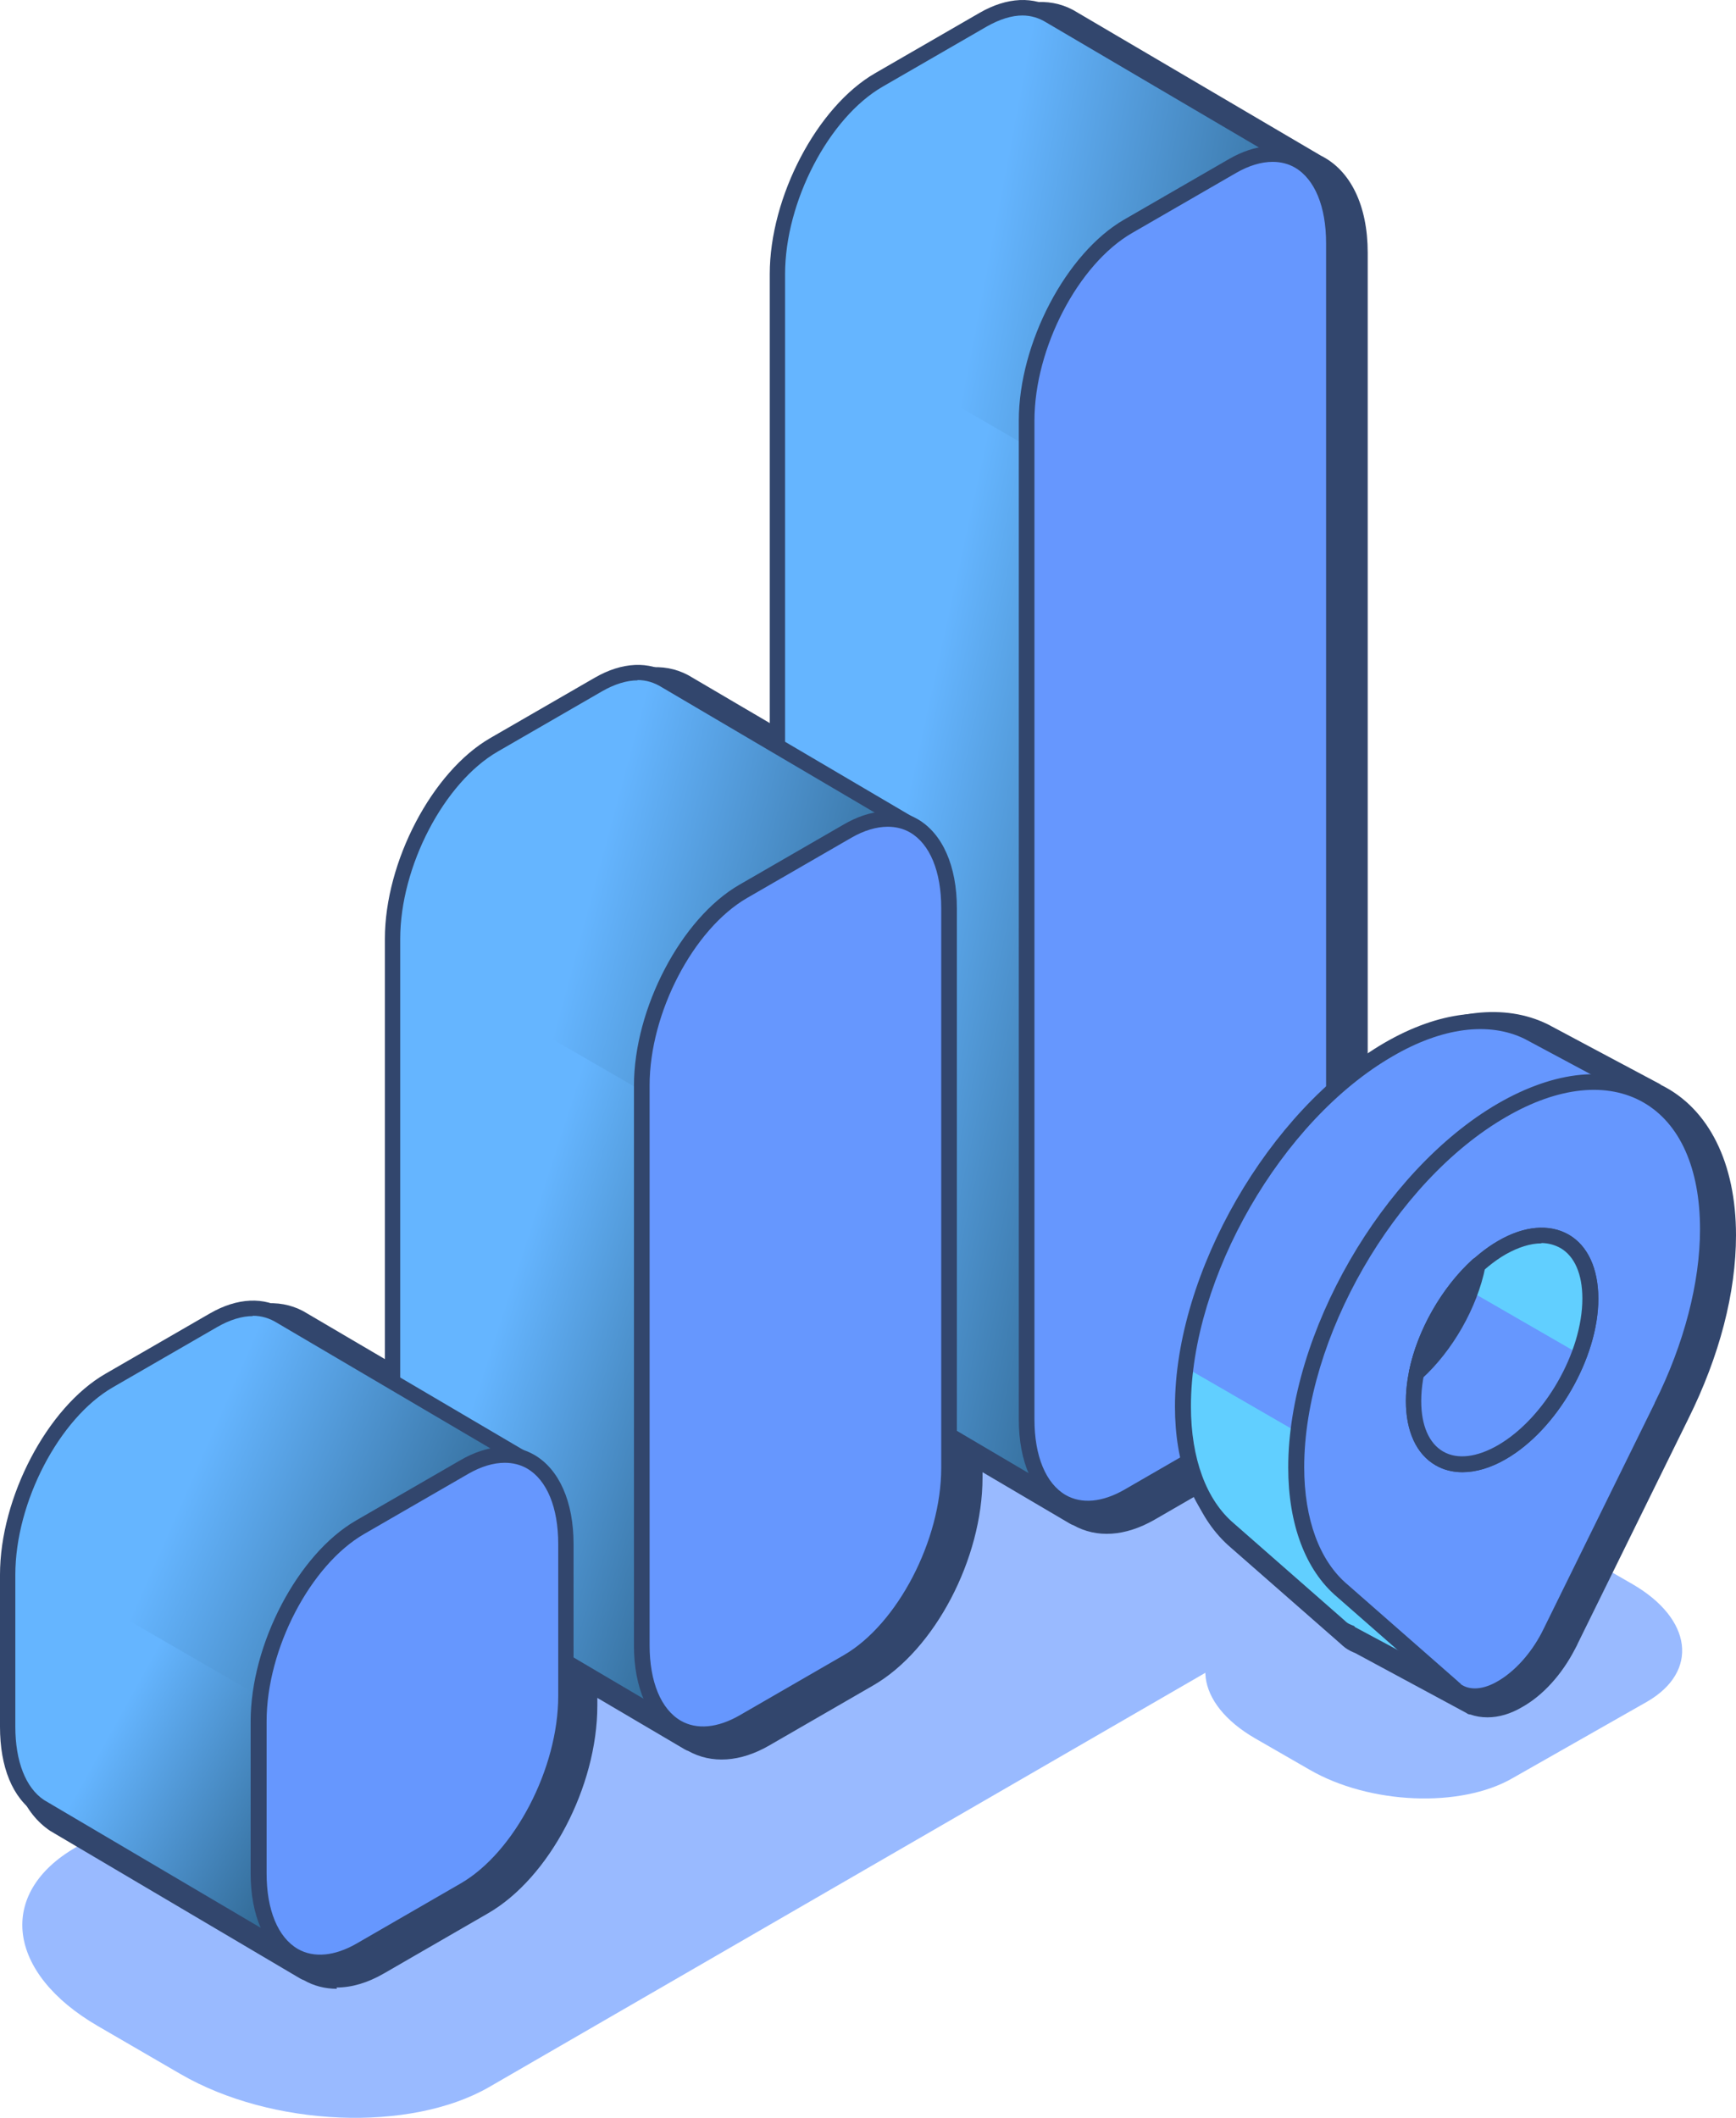 <svg width="164" height="200" viewBox="0 0 164 200" fill="none" xmlns="http://www.w3.org/2000/svg">
<path d="M122.468 153L46.232 197.079C38.753 201.401 25.688 200.868 17.056 195.866L9.252 191.336C0.621 186.333 -0.325 178.784 7.154 174.462L83.389 130.383C90.868 126.061 103.934 126.594 112.565 131.597L120.369 136.126C129.001 141.129 129.947 148.678 122.468 153Z" fill="#99BAFF"/>
<path d="M155.605 160.697L142.894 167.92C137.987 170.762 129.385 170.407 123.71 167.121L118.566 164.161C112.891 160.875 112.27 155.901 117.177 153.059L129.888 145.836C134.795 142.994 143.397 143.349 149.072 146.635L154.216 149.596C159.891 152.882 160.512 157.855 155.605 160.697Z" fill="#99BAFF"/>
<path d="M123.858 15.996L101.008 2.526C99.294 1.431 97.047 1.431 94.564 2.882L84.72 8.565C79.429 11.615 75.143 19.844 75.143 26.89V71.502L64.649 65.345C62.934 64.249 60.688 64.249 58.205 65.7L48.361 71.384C43.07 74.433 38.784 82.662 38.784 89.708V131.537L28.29 125.38C26.576 124.285 24.329 124.285 21.846 125.735L12.002 131.419C6.711 134.468 2.425 142.698 2.425 149.744V164.101C2.425 167.772 3.607 170.407 5.47 171.65L29.088 185.593C30.803 186.659 33.049 186.659 35.532 185.208L45.376 179.524C50.667 176.475 54.953 168.246 54.953 161.2V157.914L65.418 164.072C67.132 165.137 69.379 165.137 71.862 163.687L81.705 158.003C86.996 154.954 91.283 146.724 91.283 139.678V136.6L101.747 142.757C103.462 143.823 105.708 143.823 108.191 142.372L118.035 136.688C123.326 133.639 127.612 125.41 127.612 118.364V23.959C127.612 19.785 126.075 16.973 123.769 15.996H123.858Z" fill="#32466D"/>
<path d="M31.837 187.813C30.713 187.813 29.649 187.547 28.674 186.985C28.555 186.955 28.467 186.896 28.349 186.837L4.73 172.893C2.276 171.236 0.946 168.127 0.946 164.072V149.714C0.946 142.047 5.469 133.432 11.263 130.087L21.106 124.403C23.974 122.745 26.811 122.627 29.088 124.078L37.305 128.903V89.649C37.305 81.982 41.828 73.367 47.622 70.022L57.465 64.338C60.333 62.68 63.17 62.562 65.447 64.013L73.664 68.838V26.831C73.664 19.163 78.187 10.549 83.981 7.204L93.824 1.52C96.692 -0.138 99.53 -0.256 101.806 1.194L124.626 14.605C124.626 14.605 124.715 14.664 124.774 14.693C127.582 16.085 129.208 19.4 129.208 23.87V118.216C129.208 125.883 124.685 134.498 118.892 137.843L109.048 143.527C106.299 145.096 103.609 145.274 101.392 144.03C101.274 144.001 101.185 143.941 101.067 143.882L92.819 139.027V139.53C92.819 147.198 88.297 155.812 82.503 159.157L72.659 164.841C69.94 166.41 67.22 166.588 65.003 165.345C64.885 165.315 64.796 165.256 64.678 165.197L56.431 160.342V161.052C56.431 168.719 51.908 177.334 46.114 180.679L36.271 186.363C34.734 187.251 33.226 187.695 31.778 187.695L31.837 187.813ZM29.561 184.113C29.561 184.113 29.827 184.202 29.945 184.291C31.6 185.356 33.522 184.675 34.852 183.906L44.695 178.222C49.573 175.41 53.534 167.742 53.534 161.17V157.885C53.534 157.352 53.83 156.848 54.273 156.612C54.746 156.345 55.307 156.345 55.751 156.612L65.92 162.591C65.92 162.591 66.156 162.68 66.274 162.769C67.93 163.835 69.851 163.154 71.181 162.384L81.025 156.7C85.902 153.888 89.863 146.221 89.863 139.649V136.57C89.863 136.037 90.159 135.534 90.602 135.297C91.075 135.031 91.637 135.031 92.08 135.297L102.249 141.277C102.249 141.277 102.486 141.366 102.604 141.455C104.259 142.52 106.181 141.84 107.511 141.07L117.354 135.386C122.232 132.574 126.193 124.906 126.193 118.335V23.959C126.193 20.614 125.099 18.127 123.237 17.358C123.089 17.299 122.941 17.21 122.823 17.091L100.209 3.799C98.495 2.704 96.573 3.385 95.273 4.155L85.429 9.838C80.552 12.651 76.591 20.318 76.591 26.89V71.472C76.591 72.005 76.295 72.479 75.852 72.746C75.408 73.012 74.817 73.012 74.374 72.746L63.88 66.588C62.166 65.493 60.244 66.174 58.943 66.943L49.1 72.627C44.222 75.439 40.261 83.107 40.261 89.678V131.508C40.261 132.041 39.966 132.514 39.522 132.781C39.079 133.047 38.488 133.047 38.044 132.781L27.55 126.623C25.836 125.528 23.915 126.209 22.614 126.979L12.77 132.663C7.893 135.475 3.932 143.142 3.932 149.714V164.072C3.932 167.062 4.789 169.371 6.326 170.407L29.561 184.113Z" fill="#32466D"/>
<path d="M99.292 1.49C97.577 0.395 95.331 0.395 92.848 1.845L83.004 7.529C77.713 10.579 73.427 18.808 73.427 25.883V120.229C73.427 123.9 74.609 126.535 76.472 127.778L100.09 141.721L111.471 126.209L122.142 14.96L99.292 1.52V1.49Z" fill="#FFE36C"/>
<path d="M99.292 1.52C97.577 0.425 95.331 0.425 92.848 1.875L83.004 7.559C77.713 10.608 73.427 18.838 73.427 25.884V120.229C73.427 123.9 74.609 126.535 76.472 127.778L100.09 141.721L111.471 126.209L122.142 14.96L99.292 1.52Z" fill="url(#paint0_linear_372_871)"/>
<path d="M73.456 28.489V120.229C73.456 123.9 74.638 126.535 76.501 127.778L100.119 141.721L111.5 126.209L118.388 54.48L73.456 28.489Z" fill="url(#paint1_linear_372_871)"/>
<path d="M100.12 142.432C100.12 142.432 99.854 142.402 99.736 142.343L76.117 128.4C73.9 126.92 72.718 124.018 72.718 120.2V25.884C72.718 18.601 77.181 10.075 82.68 6.908L92.523 1.224C95.124 -0.286 97.696 -0.404 99.706 0.898L122.556 14.338C122.793 14.486 122.941 14.753 122.911 15.049L112.24 126.298C112.24 126.298 112.181 126.564 112.092 126.653L100.711 142.165C100.563 142.372 100.357 142.461 100.12 142.461V142.432ZM96.602 1.461C95.568 1.461 94.445 1.816 93.233 2.497L83.389 8.181C78.305 11.111 74.166 19.045 74.166 25.884V120.229C74.166 123.486 75.171 126.002 76.886 127.156L99.884 140.715L110.762 125.913L121.344 15.345L98.879 2.142C98.169 1.698 97.4 1.461 96.573 1.461H96.602Z" fill="#32466D"/>
<path d="M116.407 135.623L106.564 141.307C101.273 144.356 96.986 141.129 96.986 134.054V39.708C96.986 32.633 101.273 24.433 106.564 21.384L116.407 15.7C121.699 12.651 125.985 15.878 125.985 22.953V117.299C125.985 124.374 121.699 132.574 116.407 135.623Z" fill="#FCCB2B"/>
<path d="M116.407 135.623L106.564 141.307C101.273 144.356 96.986 141.129 96.986 134.054V39.708C96.986 32.633 101.273 24.433 106.564 21.384L116.407 15.7C121.699 12.651 125.985 15.878 125.985 22.953V117.299C125.985 124.374 121.699 132.574 116.407 135.623Z" fill="#6697FE"/>
<path d="M102.78 143.201C101.775 143.201 100.799 142.964 99.942 142.461C97.607 141.099 96.247 138.05 96.247 134.054V39.708C96.247 32.426 100.711 23.9 106.209 20.732L116.052 15.049C118.595 13.568 121.078 13.391 123.058 14.545C125.393 15.907 126.753 18.956 126.753 22.953V117.298C126.753 124.581 122.29 133.107 116.791 136.274L106.948 141.958C105.499 142.787 104.081 143.201 102.78 143.201ZM120.22 15.285C119.156 15.285 117.974 15.641 116.791 16.322L106.948 22.005C101.864 24.936 97.725 32.87 97.725 39.708V134.054C97.725 137.488 98.789 140.093 100.681 141.188C102.189 142.047 104.14 141.869 106.209 140.685L116.052 135.001C121.137 132.07 125.275 124.137 125.275 117.298V22.953C125.275 19.519 124.211 16.914 122.319 15.818C121.698 15.463 120.989 15.285 120.22 15.285Z" fill="#32466D"/>
<path d="M62.934 64.309C61.22 63.213 58.973 63.213 56.49 64.664L46.647 70.348C41.355 73.397 37.069 81.626 37.069 88.672V141.544C37.069 145.214 38.252 147.849 40.114 149.092L63.732 163.036L75.113 147.523L85.784 77.749L62.934 64.309Z" fill="#FFE36C"/>
<path d="M62.934 64.309C61.22 63.213 58.973 63.213 56.49 64.664L46.647 70.348C41.355 73.397 37.069 81.626 37.069 88.672V141.544C37.069 145.214 38.252 147.849 40.114 149.092L63.732 163.036L75.113 147.523L85.784 77.749L62.934 64.309Z" fill="url(#paint2_linear_372_871)"/>
<path d="M37.099 89.383V141.129C37.099 144.8 38.281 147.435 40.143 148.678L63.762 162.621L75.143 147.109L80.168 114.309L37.099 89.412V89.383Z" fill="url(#paint3_linear_372_871)"/>
<path d="M63.762 163.776C63.762 163.776 63.496 163.746 63.377 163.687L39.759 149.744C37.542 148.264 36.359 145.362 36.359 141.544V88.672C36.359 81.39 40.823 72.864 46.321 69.696L56.165 64.013C58.766 62.503 61.338 62.384 63.348 63.687L86.198 77.127C86.464 77.275 86.612 77.571 86.553 77.867L75.881 147.642C75.881 147.642 75.822 147.879 75.734 147.968L64.353 163.48C64.205 163.687 63.998 163.776 63.762 163.776ZM60.244 64.249C59.209 64.249 58.057 64.605 56.874 65.285L47.031 70.969C41.946 73.9 37.808 81.834 37.808 88.672V141.544C37.808 144.8 38.783 147.316 40.527 148.471L63.525 162.029L74.403 147.198L84.956 78.104L62.52 64.901C61.811 64.457 61.042 64.22 60.215 64.22L60.244 64.249Z" fill="#32466D"/>
<path d="M80.079 156.967L70.236 162.651C64.944 165.7 60.658 162.473 60.658 155.398V102.526C60.658 95.451 64.944 87.251 70.236 84.202L80.079 78.518C85.371 75.469 89.657 78.696 89.657 85.771V138.642C89.657 145.718 85.371 153.918 80.079 156.967Z" fill="#FCCB2B"/>
<path d="M80.079 156.967L70.236 162.651C64.944 165.7 60.658 162.473 60.658 155.398V102.526C60.658 95.451 64.944 87.251 70.236 84.202L80.079 78.518C85.371 75.469 89.657 78.696 89.657 85.771V138.642C89.657 145.718 85.371 153.918 80.079 156.967Z" fill="#6697FE"/>
<path d="M66.422 164.545C65.417 164.545 64.442 164.309 63.585 163.805C61.249 162.444 59.89 159.394 59.89 155.398V102.527C59.89 95.244 64.353 86.718 69.851 83.551L79.695 77.867C82.237 76.387 84.72 76.209 86.701 77.364C89.036 78.725 90.396 81.775 90.396 85.771V138.643C90.396 145.925 85.932 154.451 80.434 157.618L70.59 163.302C69.142 164.131 67.723 164.545 66.422 164.545ZM83.863 78.074C82.799 78.074 81.616 78.429 80.434 79.11L70.59 84.794C65.506 87.725 61.368 95.659 61.368 102.497V155.368C61.368 158.802 62.432 161.407 64.324 162.503C65.831 163.361 67.782 163.184 69.851 162L79.695 156.316C84.779 153.385 88.918 145.451 88.918 138.613V85.741C88.918 82.308 87.854 79.702 85.962 78.607C85.341 78.252 84.632 78.074 83.863 78.074Z" fill="#32466D"/>
<path d="M26.604 124.344C24.89 123.248 22.643 123.248 20.16 124.699L10.317 130.383C5.025 133.432 0.739 141.662 0.739 148.737V163.094C0.739 166.765 1.922 169.4 3.784 170.643L27.403 184.586L38.783 169.074L49.455 137.813L26.604 124.373V124.344Z" fill="#FFE36C"/>
<path d="M26.604 124.344C24.89 123.248 22.643 123.248 20.16 124.699L10.317 130.383C5.025 133.432 0.739 141.662 0.739 148.737V163.094C0.739 166.765 1.922 169.4 3.784 170.643L27.403 184.586L38.783 169.074L49.455 137.813L26.604 124.373V124.344Z" fill="url(#paint4_linear_372_871)"/>
<path d="M0.887 146.517C0.798 147.227 0.739 147.938 0.739 148.619V162.976C0.739 166.647 1.922 169.282 3.784 170.525L27.403 184.468L38.783 168.956L38.931 168.512L0.887 146.517Z" fill="url(#paint5_linear_372_871)"/>
<path d="M27.402 185.297C27.402 185.297 27.136 185.268 27.018 185.208L3.399 171.265C1.182 169.785 0 166.884 0 163.065V148.708C0 141.425 4.464 132.899 9.962 129.732L19.805 124.048C22.407 122.538 24.978 122.42 26.988 123.722L49.839 137.162C50.134 137.34 50.282 137.695 50.164 138.05L39.492 169.311C39.492 169.311 39.433 169.459 39.374 169.519L27.994 185.031C27.846 185.238 27.639 185.327 27.402 185.327V185.297ZM23.885 124.285C22.85 124.285 21.697 124.64 20.515 125.321L10.671 131.005C5.587 133.935 1.448 141.869 1.448 148.708V163.065C1.448 166.321 2.424 168.838 4.168 169.992L27.166 183.551L38.103 168.66L48.538 138.08L26.19 124.936C25.481 124.492 24.712 124.255 23.885 124.255V124.285Z" fill="#32466D"/>
<path d="M43.72 178.488L33.876 184.172C28.585 187.221 24.299 183.994 24.299 176.919V162.562C24.299 155.486 28.585 147.286 33.876 144.237L43.72 138.553C49.011 135.504 53.297 138.731 53.297 145.806V160.164C53.297 167.239 49.011 175.439 43.72 178.488Z" fill="#FCCB2B"/>
<path d="M43.868 178.488L34.024 184.172C28.733 187.221 24.447 183.994 24.447 176.919V162.562C24.447 155.486 28.733 147.286 34.024 144.237L43.868 138.553C49.159 135.504 53.445 138.731 53.445 145.806V160.164C53.445 167.239 49.159 175.439 43.868 178.488Z" fill="#6697FE"/>
<path d="M30.211 186.067C29.206 186.067 28.23 185.83 27.373 185.327C25.038 183.965 23.678 180.916 23.678 176.92V162.562C23.678 155.279 28.142 146.754 33.64 143.586L43.483 137.902C46.026 136.422 48.508 136.245 50.489 137.399C52.824 138.761 54.184 141.81 54.184 145.806V160.164C54.184 167.446 49.721 175.972 44.222 179.14L34.379 184.824C32.93 185.652 31.511 186.067 30.211 186.067ZM47.681 138.139C46.617 138.139 45.434 138.494 44.252 139.175L34.408 144.859C29.324 147.79 25.186 155.724 25.186 162.562V176.92C25.186 180.353 26.25 182.959 28.142 184.054C29.649 184.912 31.6 184.735 33.669 183.551L43.513 177.867C48.597 174.936 52.736 167.002 52.736 160.164V145.806C52.736 142.372 51.672 139.767 49.78 138.672C49.159 138.317 48.449 138.139 47.681 138.139Z" fill="#32466D"/>
<path d="M162.493 116.647C162.493 110.045 160.01 105.546 156.108 103.71L145.555 98.056C142.097 96.339 137.456 96.724 132.372 99.684C121.641 105.901 112.921 120.999 112.921 133.402C112.921 138.761 114.547 142.757 117.266 145.037L127.701 154.184C127.79 154.273 127.878 154.362 127.967 154.421C128.204 154.598 128.44 154.717 128.706 154.806L139.2 160.46C140.235 160.904 141.535 160.786 143.013 159.927C144.757 158.921 146.353 157.085 147.418 155.072C147.506 154.894 147.595 154.717 147.684 154.539L158.118 133.343C160.838 127.896 162.464 122.035 162.464 116.677L162.493 116.647Z" fill="#32466D"/>
<path d="M140.5 162.177C139.938 162.177 139.406 162.088 138.904 161.911C138.756 161.911 138.638 161.851 138.52 161.763L128.026 156.108C127.73 155.99 127.405 155.842 127.08 155.605C126.932 155.487 126.784 155.368 126.666 155.25L116.29 146.162C113.127 143.468 111.442 139.057 111.442 133.403C111.442 120.525 120.488 104.836 131.632 98.412C136.953 95.333 142.155 94.741 146.205 96.724L156.817 102.378C156.817 102.378 156.906 102.438 156.936 102.467C161.429 104.687 164 109.838 164 116.647C164 122.094 162.434 128.074 159.507 133.965L149.073 155.161C149.013 155.309 148.925 155.487 148.806 155.694C148.806 155.694 148.806 155.753 148.777 155.753C147.535 158.151 145.762 160.105 143.811 161.2C142.717 161.851 141.594 162.177 140.53 162.177H140.5ZM139.672 159.01C139.672 159.01 139.761 159.039 139.82 159.069C140.47 159.365 141.328 159.187 142.303 158.625C143.752 157.796 145.141 156.227 146.117 154.362C146.205 154.184 146.294 154.036 146.353 153.888L156.817 132.633C159.507 127.216 161.015 121.532 161.015 116.618C161.015 110.904 159.005 106.671 155.458 105.013C155.369 104.984 155.28 104.924 155.221 104.865L144.845 99.3C141.742 97.76 137.544 98.323 133.08 100.898C122.764 106.849 114.369 121.413 114.369 133.343C114.369 138.05 115.729 141.78 118.182 143.853L128.617 153C128.883 153.237 129.06 153.296 129.179 153.355C129.297 153.414 129.415 153.474 129.533 153.533L139.672 158.98V159.01Z" fill="#32466D"/>
<path d="M154.926 103.148L144.373 97.494C140.914 95.777 136.273 96.162 131.189 99.122C120.459 105.339 111.738 120.436 111.738 132.84C111.738 138.198 113.364 142.195 116.084 144.474L126.518 153.622C126.607 153.711 126.696 153.799 126.784 153.859C127.021 154.036 127.257 154.155 127.523 154.243L138.017 159.898L144.107 149.152L158.65 114.486L154.896 103.119L154.926 103.148Z" fill="#92E0FF"/>
<path d="M154.926 103.148L144.373 97.494C140.914 95.777 136.273 96.162 131.189 99.122C120.459 105.339 111.738 120.436 111.738 132.84C111.738 138.198 113.364 142.195 116.084 144.474L126.518 153.622C126.607 153.711 126.696 153.799 126.784 153.859C127.021 154.036 127.257 154.155 127.523 154.243L138.017 159.898L144.107 149.152L158.65 114.486L154.896 103.119L154.926 103.148Z" fill="#6697FE"/>
<path d="M112.004 129.11C111.857 130.354 111.738 131.567 111.738 132.781C111.738 138.139 113.364 142.136 116.084 144.415L126.518 153.563C126.607 153.651 126.696 153.74 126.784 153.799C127.021 153.977 127.257 154.096 127.523 154.184L138.017 159.839L144.107 149.093L144.58 147.968L111.945 129.11H112.004Z" fill="#61CFFF"/>
<path d="M138.047 160.638C138.047 160.638 137.81 160.638 137.692 160.549L127.198 154.895C127.198 154.895 127.198 154.895 127.168 154.895C126.932 154.806 126.607 154.658 126.341 154.451C126.341 154.451 126.341 154.451 126.282 154.421C126.163 154.332 126.075 154.243 125.986 154.154L115.581 145.037C112.625 142.52 110.999 138.198 110.999 132.84C110.999 120.2 119.897 104.806 130.804 98.471C135.918 95.51 140.855 94.918 144.698 96.813L155.28 102.467C155.458 102.556 155.576 102.704 155.635 102.882L159.389 114.249C159.448 114.427 159.448 114.604 159.389 114.782L144.845 149.448L138.726 160.282C138.579 160.519 138.342 160.667 138.076 160.667L138.047 160.638ZM127.996 153.651L137.781 158.891L143.515 148.767L157.911 114.427L154.334 103.622L144.047 98.115C140.677 96.458 136.243 97.02 131.573 99.744C121.049 105.812 112.507 120.673 112.507 132.81C112.507 137.725 113.955 141.662 116.586 143.882L127.021 153.03C127.021 153.03 127.168 153.178 127.257 153.237C127.405 153.355 127.612 153.414 127.789 153.503C127.848 153.503 127.937 153.562 127.996 153.622V153.651Z" fill="#32466D"/>
<path d="M161.34 116.085C161.34 103.681 152.649 98.648 141.889 104.835C131.159 111.052 122.439 126.15 122.439 138.554C122.439 143.912 124.065 147.908 126.784 150.188L137.219 159.335C137.308 159.424 137.396 159.513 137.485 159.572C138.549 160.371 140.116 160.371 141.889 159.365C143.633 158.358 145.23 156.523 146.294 154.51C146.382 154.332 146.471 154.154 146.56 153.947L156.995 132.751C159.714 127.304 161.34 121.443 161.34 116.085ZM141.889 137.162C137.278 139.826 133.524 137.665 133.524 132.337C133.524 127.008 137.278 120.525 141.889 117.861C146.501 115.197 150.255 117.358 150.255 122.686C150.255 128.015 146.53 134.498 141.889 137.162Z" fill="#3CAEF2"/>
<path d="M161.34 116.085C161.34 103.681 152.649 98.648 141.889 104.835C131.159 111.052 122.439 126.15 122.439 138.554C122.439 143.912 124.065 147.908 126.784 150.188L137.219 159.335C137.308 159.424 137.396 159.513 137.485 159.572C138.549 160.371 140.116 160.371 141.889 159.365C143.633 158.358 145.23 156.523 146.294 154.51C146.382 154.332 146.471 154.154 146.56 153.947L156.995 132.751C159.714 127.304 161.34 121.443 161.34 116.085ZM141.889 137.162C137.278 139.826 133.524 137.665 133.524 132.337C133.524 127.008 137.278 120.525 141.889 117.861C146.501 115.197 150.255 117.358 150.255 122.686C150.255 128.015 146.53 134.498 141.889 137.162Z" fill="#6697FE"/>
<path d="M139.289 160.934C138.461 160.934 137.692 160.697 137.042 160.194C136.924 160.105 136.805 159.986 136.687 159.898L126.282 150.78C123.326 148.264 121.7 143.942 121.7 138.583C121.7 125.943 130.598 110.549 141.506 104.214C146.945 101.076 152.088 100.573 155.99 102.852C159.892 105.102 162.05 109.809 162.05 116.085C162.05 121.325 160.483 127.334 157.675 133.018V133.077L147.24 154.273C147.152 154.451 147.063 154.628 146.974 154.836C145.792 157.085 144.077 158.98 142.274 160.016C141.239 160.608 140.234 160.904 139.318 160.904L139.289 160.934ZM137.988 159.039C138.845 159.661 140.146 159.572 141.535 158.743C143.102 157.825 144.609 156.168 145.644 154.184C145.733 154.007 145.821 153.829 145.91 153.651L156.315 132.515C156.315 132.515 156.315 132.455 156.345 132.426C159.094 126.92 160.601 121.117 160.601 116.085C160.601 110.342 158.71 106.109 155.281 104.125C151.852 102.142 147.211 102.615 142.274 105.487C131.751 111.556 123.208 126.416 123.208 138.554C123.208 143.468 124.656 147.405 127.287 149.625L137.722 158.773C137.722 158.773 137.87 158.921 137.958 158.98C137.958 158.98 137.958 158.98 137.988 158.98V159.039ZM138.165 139.027C137.249 139.027 136.392 138.82 135.623 138.376C133.82 137.34 132.815 135.179 132.815 132.307C132.815 126.742 136.717 119.963 141.535 117.18C143.989 115.759 146.353 115.552 148.186 116.588C149.989 117.624 150.994 119.785 150.994 122.657C150.994 128.222 147.092 135.001 142.274 137.784C140.855 138.613 139.436 139.027 138.165 139.027ZM145.614 117.417C144.609 117.417 143.457 117.772 142.245 118.453C137.84 120.999 134.263 127.216 134.263 132.307C134.263 134.616 135.002 136.304 136.332 137.074C137.663 137.843 139.495 137.636 141.506 136.481C145.91 133.936 149.487 127.719 149.487 122.627C149.487 120.318 148.748 118.631 147.418 117.861C146.885 117.565 146.265 117.387 145.614 117.387V117.417Z" fill="#32466D"/>
<path d="M141.889 137.163C137.278 139.827 133.523 137.666 133.523 132.337C133.523 127.009 137.278 120.525 141.889 117.861C146.5 115.197 150.255 117.358 150.255 122.686C150.255 128.015 146.53 134.498 141.889 137.163Z" fill="#92E0FF"/>
<path d="M141.889 137.163C137.278 139.827 133.523 137.666 133.523 132.337C133.523 127.009 137.278 120.525 141.889 117.861C146.5 115.197 150.255 117.358 150.255 122.686C150.255 128.015 146.53 134.498 141.889 137.163Z" fill="#92E0FF"/>
<path d="M141.889 137.163C137.278 139.827 133.523 137.666 133.523 132.337C133.523 127.009 137.278 120.525 141.889 117.861C146.5 115.197 150.255 117.358 150.255 122.686C150.255 128.015 146.53 134.498 141.889 137.163Z" fill="#6697FE"/>
<path d="M141.889 117.831C140.441 118.66 139.081 119.904 137.898 121.354L149.19 127.867C149.841 126.12 150.255 124.314 150.255 122.657C150.255 117.328 146.5 115.167 141.889 117.831Z" fill="#61CFFF"/>
<path d="M138.165 139.028C137.248 139.028 136.391 138.82 135.623 138.376C133.82 137.34 132.814 135.179 132.814 132.308C132.814 126.742 136.716 119.963 141.535 117.18C143.988 115.759 146.353 115.552 148.186 116.588C149.989 117.624 150.994 119.785 150.994 122.657C150.994 128.222 147.092 135.001 142.274 137.784C140.855 138.613 139.436 139.028 138.165 139.028ZM145.614 117.417C144.609 117.417 143.456 117.772 142.244 118.453C137.84 120.999 134.263 127.216 134.263 132.308C134.263 134.617 135.002 136.304 136.332 137.074C137.662 137.843 139.495 137.636 141.505 136.482C145.91 133.936 149.486 127.719 149.486 122.627C149.486 120.318 148.747 118.631 147.417 117.861C146.885 117.565 146.264 117.387 145.614 117.387V117.417Z" fill="#32466D"/>
<path d="M139.583 119.489C136.745 122.065 134.557 125.913 133.818 129.643C136.656 127.068 138.844 123.219 139.583 119.489Z" fill="#32466D"/>
<path d="M133.819 130.383C133.819 130.383 133.583 130.354 133.464 130.295C133.198 130.147 133.05 129.821 133.11 129.495C133.878 125.647 136.184 121.591 139.11 118.927C139.347 118.72 139.702 118.66 139.968 118.838C140.234 118.986 140.381 119.312 140.322 119.637C139.554 123.486 137.248 127.541 134.322 130.206C134.174 130.324 133.996 130.383 133.819 130.383ZM137.928 122.45C136.952 123.752 136.125 125.203 135.504 126.713C136.479 125.41 137.307 123.959 137.928 122.45Z" fill="#32466D"/>
<defs>
<linearGradient id="paint0_linear_372_871" x1="97.784" y1="0.738" x2="147.936" y2="10.296" gradientUnits="userSpaceOnUse">
<stop stop-color="#65B5FF"/>
<stop offset="1" stop-color="#10384F"/>
</linearGradient>
<linearGradient id="paint1_linear_372_871" x1="95.922" y1="28.489" x2="141.667" y2="38.501" gradientUnits="userSpaceOnUse">
<stop stop-color="#65B5FF"/>
<stop offset="1" stop-color="#10384F"/>
</linearGradient>
<linearGradient id="paint2_linear_372_871" x1="61.427" y1="63.527" x2="109.868" y2="76.607" gradientUnits="userSpaceOnUse">
<stop stop-color="#65B5FF"/>
<stop offset="1" stop-color="#10384F"/>
</linearGradient>
<linearGradient id="paint3_linear_372_871" x1="58.633" y1="89.383" x2="100.209" y2="102.868" gradientUnits="userSpaceOnUse">
<stop stop-color="#65B5FF"/>
<stop offset="1" stop-color="#10384F"/>
</linearGradient>
<linearGradient id="paint4_linear_372_871" x1="25.097" y1="123.562" x2="68.63" y2="142.73" gradientUnits="userSpaceOnUse">
<stop stop-color="#65B5FF"/>
<stop offset="1" stop-color="#10384F"/>
</linearGradient>
<linearGradient id="paint5_linear_372_871" x1="19.835" y1="146.517" x2="50.984" y2="163.806" gradientUnits="userSpaceOnUse">
<stop stop-color="#65B5FF"/>
<stop offset="1" stop-color="#10384F"/>
</linearGradient>
</defs>
</svg>
